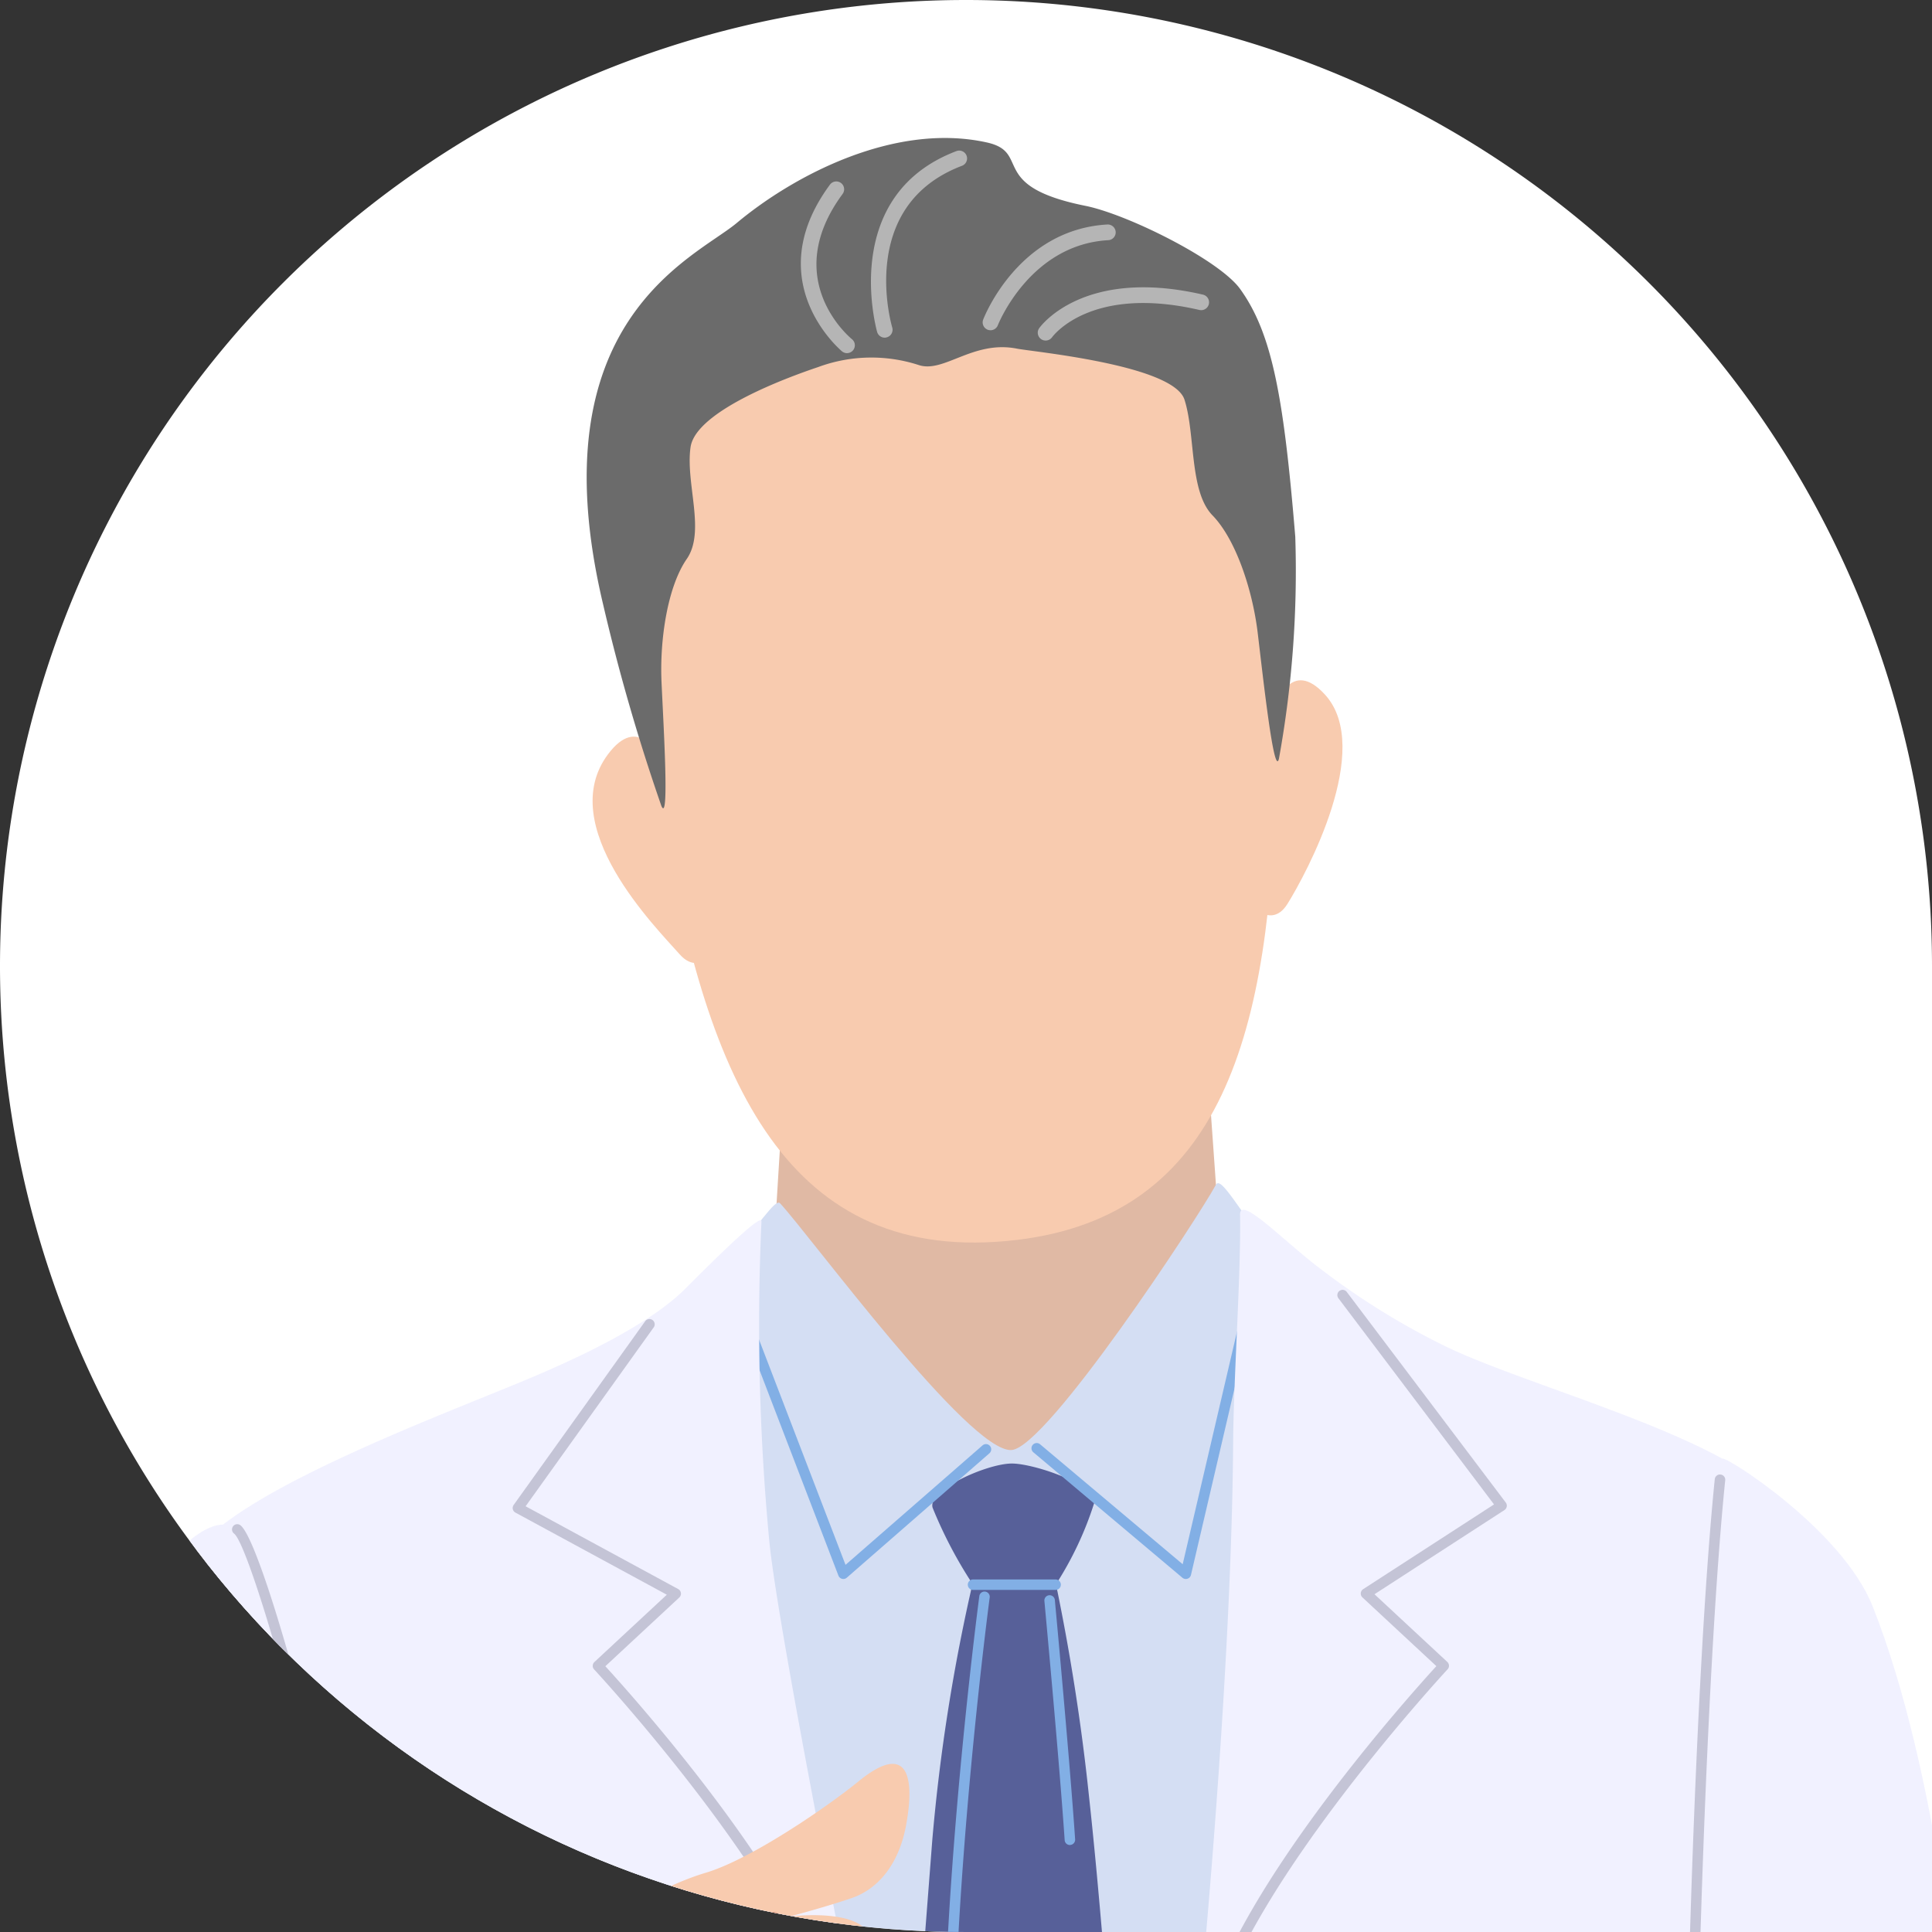 <svg xmlns="http://www.w3.org/2000/svg" xmlns:xlink="http://www.w3.org/1999/xlink" width="126" height="126" viewBox="0 0 126 126"><rect x="0" y="0" width="126" height="126" fill="#333333" stroke="none"/><defs><clipPath id="a"><path d="M488,1547a63,63,0,0,1,63,63v63H488a63,63,0,1,1,0-126Z" fill="#fff"/></clipPath></defs><g transform="translate(-425 -1547)"><path d="M488,1547a63,63,0,0,1,63,63v63H488a63,63,0,1,1,0-126Z" fill="#fff"/><g clip-path="url(#a)"><g transform="translate(-540.641 1492.356)"><path d="M1031.633,275.844,993.388,388.875s29.712-3.738,38.292-3.738c8.611,0,38.291,2.612,38.291,2.612Z" fill="#afb2d1"/><path d="M1026.134,405.644l4.584-81.062,6.841,81.062h35.354c.088-4.877,1.317-73.438,1.505-90.623.195-17.822-4.259-48.975-4.845-49.173-43.125,7.418-76.687,0-76.687,0s-5.88,19.685-5.873,49.785c0,16.932,2.481,78.944,2.929,90.011Z" fill="#5c6277"/><path d="M1010.721,277.875a190.618,190.618,0,0,0,22.57.962c12.605-.276,25.542-.054,37.748-3.412-.7-4.929-1.28-8.149-1.466-8.211-43.125,7.419-76.687,0-76.687,0s-.82,2.747-1.846,7.752C997.422,276.872,1004.117,277.238,1010.721,277.875Z" fill="#4a4e61"/><path d="M1030.718,324.923a.342.342,0,0,1-.336-.283l-2.15-12.358a.341.341,0,0,1,.672-.117l2.15,12.357a.34.34,0,0,1-.277.395A.28.28,0,0,1,1030.718,324.923Z" fill="#7d8192"/><path d="M1028.245,279.463c-.535,0-1.068,0-1.6-.007-21.507-.2-35.258-4.168-35.394-4.207a.342.342,0,0,1,.194-.655c.135.039,13.8,3.982,35.207,4.18a243.81,243.81,0,0,0,44.075-4.114.342.342,0,1,1,.136.67A244.792,244.792,0,0,1,1028.245,279.463Z" fill="#7d8192"/><path d="M1028.979,312.789a.707.707,0,0,1-.733-.448c-.437-1.208-.683-38.944-.71-43.243a.341.341,0,0,1,.34-.343h0a.342.342,0,0,1,.342.339c.1,16.7.368,41.938.672,43.021a1.835,1.835,0,0,0,.968-.3c1.771-.915,5.233-4.248,5.659-10.314.578-8.205-.235-31.961-.245-32.2a.342.342,0,0,1,.683-.024c.008.239.824,24.031.243,32.271-.511,7.27-5.227,10.973-7.016,11.221A1.508,1.508,0,0,1,1028.979,312.789Z" fill="#7d8192"/><path d="M1029.81,323.479a.335.335,0,0,1-.18-.052c-4.568-2.853-21.444-5.077-21.613-5.1a.341.341,0,1,1,.088-.677c.7.091,17.194,2.265,21.887,5.2a.342.342,0,0,1-.182.631Z" fill="#7d8192"/><path d="M1015.422,329.581a.342.342,0,0,1-.134-.657c.435-.182,10.673-4.465,14.841-3.555a.341.341,0,0,1-.147.667c-3.95-.865-14.325,3.473-14.429,3.518A.342.342,0,0,1,1015.422,329.581Z" fill="#7d8192"/><path d="M1072.282,296.632c-1.372,0-7.086-.256-11.317-4.311-3.052-2.924-4.6-7.142-4.6-12.539a.342.342,0,0,1,.684,0c0,5.2,1.475,9.256,4.387,12.046,4.53,4.342,11.053,4.123,11.113,4.117a.332.332,0,0,1,.356.327.342.342,0,0,1-.327.356C1072.55,296.627,1072.448,296.632,1072.282,296.632Z" fill="#7d8192"/><path d="M988.721,296.627a.342.342,0,0,1-.015-.683c.622-.028,15.24-.849,16.056-16.493a.342.342,0,0,1,.682.036c-.848,16.269-16.549,17.133-16.708,17.14Z" fill="#7d8192"/><path d="M1005,277.915l-.035,0a.342.342,0,0,1-.305-.374l1-9.745a.338.338,0,0,1,.373-.3.342.342,0,0,1,.306.374l-1,9.745A.34.34,0,0,1,1005,277.915Z" fill="#7d8192"/><path d="M1009.346,278.4h-.033a.343.343,0,0,1-.308-.373l.934-9.8a.351.351,0,0,1,.372-.307.342.342,0,0,1,.308.373l-.934,9.8A.341.341,0,0,1,1009.346,278.4Z" fill="#7d8192"/><path d="M1053.2,277.955a.34.34,0,0,1-.34-.325l-.467-9.5a.341.341,0,0,1,.324-.357.334.334,0,0,1,.358.324l.467,9.5a.341.341,0,0,1-.324.358Z" fill="#7d8192"/><path d="M1056.709,277.532a.343.343,0,0,1-.342-.319l-.578-9.077a.341.341,0,0,1,.319-.363.32.32,0,0,1,.363.319l.578,9.077a.342.342,0,0,1-.319.363Z" fill="#7d8192"/><path d="M1031.5,277.214a2.618,2.618,0,1,1,2.591-2.618A2.609,2.609,0,0,1,1031.5,277.214Zm0-4.553a1.935,1.935,0,1,0,1.908,1.935A1.925,1.925,0,0,0,1031.5,272.66Z" fill="#7d8192"/><path d="M1031.575,324.211a.342.342,0,0,1-.187-.628c.454-.3,11.209-7.234,20.458-6.84a.343.343,0,0,1,.327.357.347.347,0,0,1-.358.326c-9-.4-19.944,6.658-20.054,6.73A.343.343,0,0,1,1031.575,324.211Z" fill="#7d8192"/><path d="M1008.561,104s-1.265-2.844-3.268-.164c-3.5,4.687,3.148,11.318,4.676,13.047s3.019-.948,2.776-2.1S1008.561,104,1008.561,104Z" fill="#f8cbaf"/><path d="M1048.865,100.658s.952-3.181,3.2-.7c3.18,3.514-1.24,11.681-2.461,13.639s-3.136-.437-3.085-1.618S1048.865,100.658,1048.865,100.658Z" fill="#f8cbaf"/><path d="M1032.422,167.81c-16.618-.961-16.618-26.823-16.618-26.823l.971-15.829h27.688l1.026,14.444S1046.753,168.638,1032.422,167.81Z" fill="#e0b9a4"/><path d="M1048.841,105.1c-.271,16.934-3.516,28.83-16.906,30.411-14.967,1.766-20.191-10.449-22.972-27.151-2.93-17.6-3.253-30.822,17.99-32.6C1047.505,74.046,1049.123,87.479,1048.841,105.1Z" fill="#f8cbaf"/><path d="M1046.515,73.485c-1.361-1.887-7.333-4.863-10.087-5.417-6.422-1.291-3.492-3.482-6.425-4.133-5.95-1.32-12.522,2.084-16.316,5.253-2.741,2.289-13.111,6.371-8.71,24.884a128.769,128.769,0,0,0,3.8,13.138c.526,1.2.133-5.272.007-8.076s.4-6.236,1.645-8.035-.089-4.927.247-7.287,6.3-4.55,8.318-5.227a10.009,10.009,0,0,1,6.579-.129c1.638.528,3.537-1.64,6.393-1.074,1.037.205,10.2,1.058,10.925,3.33s.3,5.974,1.826,7.543,2.611,4.868,2.947,7.654,1.065,9.491,1.385,8.222a68.6,68.6,0,0,0,1.066-14.49C1049.367,80.591,1048.621,76.4,1046.515,73.485Z" fill="#6b6b6b"/><path d="M1023.338,76.666a.515.515,0,0,1-.491-.368c-.025-.088-2.515-8.882,5.17-11.8a.512.512,0,1,1,.364.958c-6.793,2.577-4.645,10.225-4.55,10.55a.512.512,0,0,1-.347.635A.5.5,0,0,1,1023.338,76.666Z" fill="#b5b5b5"/><path d="M1020.881,77.676a.511.511,0,0,1-.322-.115c-.056-.046-5.46-4.548-.79-10.876a.512.512,0,0,1,.825.608c-4.082,5.53.418,9.314.611,9.473a.513.513,0,0,1-.324.909Z" fill="#b5b5b5"/><path d="M1030.24,76.182a.525.525,0,0,1-.184-.034.514.514,0,0,1-.294-.663c.093-.239,2.333-5.871,8.1-6.2a.519.519,0,0,1,.541.483.512.512,0,0,1-.483.54c-5.111.286-7.178,5.488-7.2,5.542A.513.513,0,0,1,1030.24,76.182Z" fill="#b5b5b5"/><path d="M1033.832,76.854a.512.512,0,0,1-.417-.807c.116-.164,2.934-3.981,10.68-2.188a.512.512,0,1,1-.231,1c-7.031-1.628-9.513,1.645-9.614,1.785A.516.516,0,0,1,1033.832,76.854Z" fill="#b5b5b5"/><path d="M988.251,271.97c-2.829,0-7.568-4.228-7.568-4.228s-.986-1.618,5.775-1.894S988.251,271.97,988.251,271.97Z" fill="#9b9fc6"/><path d="M1071.731,271.97c2.829,0,7.568-4.228,7.568-4.228s.987-1.618-5.775-1.894S1071.731,271.97,1071.731,271.97Z" fill="#9b9fc6"/><path d="M991.343,239.5c-.929,9.916-6.4,27.886-.341,30.4,0,0,64.679,8.919,79.347-2.41,3.756-2.9,1.719-15.25.961-23.331-1.326-14.162,2.624-46.981,5.547-59.453s7.727-25.291,5.637-29.259-17.107-8.981-23.309-11.1c-9.523-3.255-13.59-13.652-14.242-12.442-1.137,2.111-11.028,17.18-13.341,17.307-2.758.152-13.113-13.967-15.087-16.093-.643-.692-4.248,7.367-14.692,11.922-6.009,2.621-21.159,8.289-23.247,12.255s3.118,14.941,6.043,27.411S992.671,225.34,991.343,239.5Z" fill="#d4def3"/><path d="M1040.952,269.247a.342.342,0,0,1-.143-.652c3.861-1.771,16.475-14.522,18.8-18.16a.344.344,0,0,1,.473-.1.34.34,0,0,1,.1.472c-2.359,3.685-15.164,16.611-19.1,18.413A.333.333,0,0,1,1040.952,269.247Z" fill="#fff"/><path d="M1030.951,265.942a.342.342,0,0,1-.214-.609c8.188-6.546,18.35-26.747,21.689-33.385a.341.341,0,1,1,.609.307c-3.355,6.671-13.568,26.972-21.872,33.611A.342.342,0,0,1,1030.951,265.942Z" fill="#fff"/><path d="M1029.116,157.716l5.328-.066a140.06,140.06,0,0,1,2.208,14.046c1.324,12.079,2.468,31.044,2.993,39.592.605,9.861,3.545,57.062,3.545,57.062l-11.687,9.566-11.337-9.566s3.132-33.618,3.733-54.267c.333-11.43,1.628-27.513,2.545-39.452A120.943,120.943,0,0,1,1029.116,157.716Z" fill="#576099"/><path d="M1031.59,150.092c1.413-.027,5.643,1.385,5.4,2.611a22.128,22.128,0,0,1-2.5,5.29H1029.1a28.646,28.646,0,0,1-2.634-5.013C1026.109,151.846,1029.932,150.124,1031.59,150.092Z" fill="#576099"/><path d="M1034.486,158.335H1029.1a.341.341,0,1,1,0-.683h5.386a.341.341,0,1,1,0,.683Z" fill="#82afe5"/><path d="M1027.537,187.936h-.008a.342.342,0,0,1-.334-.349c.286-13.551,2.3-28.717,2.317-28.868a.342.342,0,0,1,.677.09c-.021.151-2.025,15.28-2.311,28.793A.341.341,0,0,1,1027.537,187.936Z" fill="#82afe5"/><path d="M1035.416,174.972a.341.341,0,0,1-.34-.318c-.351-5.192-1.313-15.492-1.322-15.6a.342.342,0,0,1,.681-.064c.009.1.971,10.413,1.323,15.613a.342.342,0,0,1-.318.364Z" fill="#82afe5"/><path d="M1026.443,255.818a.335.335,0,0,1-.221-.082.341.341,0,0,1-.038-.481c7.9-9.24,11.934-21.253,11.974-21.373a.341.341,0,0,1,.648.213c-.04.123-4.109,12.258-12.1,21.6A.342.342,0,0,1,1026.443,255.818Z" fill="#82afe5"/><path d="M1020.64,157.621a.352.352,0,0,1-.082-.01.345.345,0,0,1-.237-.209l-7.56-19.691a.341.341,0,1,1,.638-.244l7.385,19.233,8.935-7.791a.341.341,0,0,1,.449.515l-9.3,8.112A.343.343,0,0,1,1020.64,157.621Z" fill="#82afe5"/><path d="M1042.976,157.621a.345.345,0,0,1-.221-.08l-9.722-8.183a.341.341,0,1,1,.44-.522l9.3,7.823,4.863-20.822a.342.342,0,0,1,.666.154l-4.989,21.365a.341.341,0,0,1-.225.247A.324.324,0,0,1,1042.976,157.621Z" fill="#82afe5"/><path d="M1081.018,390.023c.052-7.653-7.085-192.849-4.162-205.321s10.046-27.073,4.11-32.842c-3.97-3.859-16.413-7.03-21.416-9.591a48.372,48.372,0,0,1-8.236-5.219c-2.315-1.837-4.821-4.41-4.8-3.188.069,3.726-.424,10.736-.451,14.85-.1,15.546-2.2,36.812-2.2,36.812s5.4,177.731,4.631,206.457c0,0,5.329,1.182,17.121-.111C1073.774,390.976,1081.018,390.023,1081.018,390.023Z" fill="#f1f1ff"/><path d="M978.093,390.023c6.739,1.244,6.688,1.636,15.294,2.452,14.7,1.4,21.693,0,21.693,0,1.31-22.2,6.071-207.714,6.071-207.714s-4.842-24.186-5.348-29.712a149.634,149.634,0,0,1-.5-20.753c0-.421-1.7,1.113-4.944,4.37-2.512,2.524-7.578,4.794-10.762,6.111-6.059,2.506-19.364,7.5-21.452,11.469s3.551,15.985,6.476,28.455S977.878,387.5,978.093,390.023Z" fill="#f1f1ff"/><path d="M1044.594,186.361a.366.366,0,0,1-.092-.012.342.342,0,0,1-.238-.42c2.349-8.5,13.264-20.668,15.053-22.624l-4.822-4.482a.34.34,0,0,1-.107-.28.337.337,0,0,1,.153-.257l8.536-5.528L1052.919,139.3a.342.342,0,0,1,.545-.412l10.379,13.747a.341.341,0,0,1,.064.264.348.348,0,0,1-.151.228l-8.475,5.489,4.75,4.415a.344.344,0,0,1,.108.238.336.336,0,0,1-.091.244c-.127.136-12.666,13.683-15.128,22.592A.34.34,0,0,1,1044.594,186.361Z" fill="#c4c4d6"/><path d="M1019.844,186.361a.339.339,0,0,1-.328-.25c-2.462-8.91-15-22.456-15.128-22.592a.342.342,0,0,1,.018-.482l4.723-4.39-9.873-5.355a.342.342,0,0,1-.171-.223.347.347,0,0,1,.055-.275l8.578-11.983a.342.342,0,0,1,.556.4l-8.354,11.668,9.952,5.4a.341.341,0,0,1,.07.55l-4.822,4.482c1.79,1.955,12.705,14.124,15.054,22.624a.342.342,0,0,1-.238.42A.366.366,0,0,1,1019.844,186.361Z" fill="#c4c4d6"/><path d="M1018.376,190.635c0,1.374-.658,2.488-1.469,2.488s-1.47-1.114-1.47-2.488.657-2.487,1.47-2.487S1018.376,189.261,1018.376,190.635Z" fill="#c4c4d6"/><path d="M1016.907,221.668c0,1.373-.658,2.487-1.469,2.487s-1.47-1.114-1.47-2.487.658-2.487,1.47-2.487S1016.907,220.294,1016.907,221.668Z" fill="#c4c4d6"/><path d="M1015.437,252.7c0,1.373-.658,2.487-1.469,2.487s-1.47-1.114-1.47-2.487.658-2.487,1.47-2.487S1015.437,251.328,1015.437,252.7Z" fill="#c4c4d6"/><path d="M1013.968,283.735c0,1.373-.658,2.487-1.469,2.487s-1.47-1.114-1.47-2.487.658-2.487,1.47-2.487S1013.968,282.362,1013.968,283.735Z" fill="#c4c4d6"/><path d="M1012.5,314.769c0,1.373-.658,2.487-1.469,2.487s-1.47-1.114-1.47-2.487.658-2.487,1.47-2.487S1012.5,313.395,1012.5,314.769Z" fill="#c4c4d6"/><path d="M1011.03,345.8c0,1.373-.658,2.487-1.469,2.487s-1.47-1.114-1.47-2.487.658-2.487,1.47-2.487S1011.03,344.428,1011.03,345.8Z" fill="#c4c4d6"/><path d="M1054.082,205.356a.341.341,0,0,1-.341-.353l.719-21.621a.341.341,0,0,1,.331-.329l18.106-.572a.342.342,0,0,1,.352.359l-1.143,21.488a.342.342,0,0,1-.327.324l-17.682.7Zm1.05-21.631-.7,20.934,17-.678,1.108-20.806Z" fill="#c4c4d6"/><path d="M1062.62,268.192a94.049,94.049,0,0,0,13.734.467c2.425-.178,2.945-.916,2.945-.916l-1.22,37.9-14.544.564Z" fill="#f1f1ff"/><path d="M1063.535,306.549a.338.338,0,0,1-.233-.093.344.344,0,0,1-.108-.241l-.916-38.016a.34.34,0,0,1,.378-.348,94.374,94.374,0,0,0,13.674.465c.275-.02.524-.047.75-.08a.346.346,0,0,1,.387.289.342.342,0,0,1-.288.388c-.242.035-.507.064-.8.086a92.137,92.137,0,0,1-13.408-.428l.9,37.282,14.2-.551a.344.344,0,0,1,.353.328.34.34,0,0,1-.327.355l-14.543.564Z" fill="#c4c4d6"/><path d="M1072.7,274.953a58.189,58.189,0,0,1-9.2-.851.341.341,0,0,1-.275-.4.346.346,0,0,1,.4-.275c.1.019,10.232,1.83,15.083.049a.342.342,0,0,1,.236.642A19.105,19.105,0,0,1,1072.7,274.953Z" fill="#c4c4d6"/><path d="M997.363,268.192a94.056,94.056,0,0,1-13.735.467c-2.425-.178-2.945-.916-2.945-.916l1.22,37.9,14.543.564Z" fill="#f1f1ff"/><path d="M996.446,306.549h-.013l-14.543-.564a.34.34,0,0,1-.327-.355.345.345,0,0,1,.354-.328l14.2.551.9-37.282A92.522,92.522,0,0,1,983.6,269c-.292-.021-.558-.051-.8-.086a.342.342,0,0,1,.1-.676c.226.033.476.061.75.08a94.293,94.293,0,0,0,13.673-.465.341.341,0,0,1,.378.348l-.916,38.016a.346.346,0,0,1-.108.241A.338.338,0,0,1,996.446,306.549Z" fill="#c4c4d6"/><path d="M987.279,274.953a19.1,19.1,0,0,1-6.24-.832.342.342,0,1,1,.235-.642c4.852,1.784,14.981-.03,15.084-.049a.341.341,0,1,1,.122.672A58.193,58.193,0,0,1,987.279,274.953Z" fill="#c4c4d6"/><path d="M1059.019,270.4a.327.327,0,0,1-.076-.008.341.341,0,0,1-.256-.409c3.875-16.979,6.718-31.559,8.947-45.883a.342.342,0,0,1,.676.106c-2.233,14.339-5.078,28.933-8.957,45.929A.343.343,0,0,1,1059.019,270.4Z" fill="#c4c4d6"/><path d="M995.642,387a.342.342,0,0,1-.328-.245c-5.242-17.752-9.043-42.38-11.308-59.914a.342.342,0,0,1,.678-.088c2.262,17.511,6.056,42.1,11.285,59.81a.341.341,0,0,1-.231.424A.335.335,0,0,1,995.642,387Z" fill="#c4c4d6"/><path d="M1112.647,178.665c-9.372-3.787-19.236-.21-19.236-.21a9.014,9.014,0,0,0,7.224,6.646c11.581,2.043,15.109-3.972,15.109-3.972S1115.744,179.917,1112.647,178.665Z" fill="#9b9fc6"/><path d="M1072.224,213.139s8.095,16.608,9.908,19.461c4.135,6.511,12.963-11.744,14.857-16s-1.724-14.47-2.585-22.392-2.336-23.946-6.626-34.786c-2.015-5.087-9.745-9.92-9.789-9.635-.926,6,.044,14.621-2.885,27.54S1071.017,205.732,1072.224,213.139Z" fill="#f1f1ff"/><path d="M1105.86,174.092c-9.893-1.336-11.193,1.305-11.193,1.305a6.069,6.069,0,0,0,4.7,5.137c10.726,2.542,13.6-3.885,13.6-3.885S1112.5,174.99,1105.86,174.092Z" fill="#82afe5"/><path d="M1106.007,186.644c1.488-1.589,3.129-10.41,4.44-12.082s10.277-7.6,13.291-12.21,6.11-8.464,7.39-10.563c1.612-2.645,5.267-5.584,6.3-6.769a1.582,1.582,0,0,0-1.281-2.572c-.438-.644,2.888-2.461,2.457-4.088-.443-1.675-1.708-1.924-5.348.322-4.162,2.57-4.379,3.59-5.842,5.116s-4.5,4.938-5.346,6.062-3.305,2.044-4.3,3.022-1.6,1.977-2.29,1.962-2.148.225-1.779-.651,3.224-5.928,2.969-6.7-.044-6.247-2.254-6.142-3.7,4.593-4.069,7.053-3.27,5.121-4.74,6.348-4.36,3.149-5.585,6.67c-1.1,3.146-.559,5.478-1.166,6.478a8.519,8.519,0,0,0-1.429,5.708c.136,1.941-.539,4.469-1.406,7.266S1103.492,189.327,1106.007,186.644Z" fill="#f8cbaf"/><path d="M1122.566,151.149a.331.331,0,0,1-.146-.033.341.341,0,0,1-.162-.455,15,15,0,0,1,3.038-3.186,12.785,12.785,0,0,0,1.033-.959c.347-.483,6.214-6.933,6.824-7.5a.342.342,0,1,1,.466.5c-.562.525-6.416,6.957-6.735,7.4a10.023,10.023,0,0,1-1.135,1.073,15.308,15.308,0,0,0-2.873,2.966A.342.342,0,0,1,1122.566,151.149Z" fill="#e0a18a"/><path d="M1122.211,154.151a.342.342,0,0,1-.265-.556c.3-.371.881-.942,1.493-1.548a27.048,27.048,0,0,0,1.971-2.068,13.209,13.209,0,0,1,1.5-1.457,17.867,17.867,0,0,0,2.753-2.849c1.217-1.745,3.966-3.012,5.495-3.613a.341.341,0,1,1,.249.635c-1.459.572-4.07,1.77-5.184,3.368a18.43,18.43,0,0,1-2.858,2.969,13.07,13.07,0,0,0-1.413,1.367,26.954,26.954,0,0,1-2.028,2.135c-.6.591-1.165,1.148-1.442,1.491A.339.339,0,0,1,1122.211,154.151Z" fill="#e0a18a"/><path d="M1115.714,163.26l-.044,0a.341.341,0,0,1-.3-.382c.244-1.9,2.88-3.142,4-3.588a9.689,9.689,0,0,0,1.111-1.423c.359-.506.765-1.08,1.154-1.56a9.492,9.492,0,0,0,.772-1.14,11.163,11.163,0,0,1,2.278-2.79c1.209-1.107,2.583-1.356,3.676-.664a2.093,2.093,0,0,1,.992,2.29.342.342,0,0,1-.653-.2,1.407,1.407,0,0,0-.7-1.512,2.332,2.332,0,0,0-2.849.591,10.43,10.43,0,0,0-2.155,2.641,10.212,10.212,0,0,1-.825,1.215c-.375.463-.775,1.027-1.128,1.524-.733,1.035-1.1,1.537-1.417,1.663-.787.313-3.374,1.459-3.576,3.04A.342.342,0,0,1,1115.714,163.26Z" fill="#e0a18a"/><path d="M1100.237,167.151a.342.342,0,0,1-.288-.525c1.085-1.7,5.443-2.512,8.046-2.994l.226-.042a12.71,12.71,0,0,0,6.1-3.417c.387-.422.942-1.158,1.584-2.011,1.41-1.873,3.167-4.206,4.576-5.115a.342.342,0,1,1,.371.574c-1.308.844-3.023,3.122-4.4,4.952-.652.867-1.217,1.615-1.626,2.062a13.289,13.289,0,0,1-6.483,3.628l-.225.041c-2.166.4-6.669,1.235-7.6,2.689A.341.341,0,0,1,1100.237,167.151Z" fill="#e0a18a"/><path d="M1114.836,149.813h-.032c-.674-.061-4.047-.442-4.22-1.986a.342.342,0,1,1,.679-.076c.081.736,2.155,1.25,3.6,1.381a.341.341,0,0,1-.029.681Z" fill="#e0a18a"/><path d="M1108.038,154.384a.341.341,0,0,1-.1-.669,10.99,10.99,0,0,1,5.217-.038.342.342,0,0,1-.172.662,10.439,10.439,0,0,0-4.854.032A.334.334,0,0,1,1108.038,154.384Z" fill="#e0a18a"/><path d="M1112.966,176.649s-2.027,3.393-10.249,2.153c-6.564-.991-8.049-3.405-8.049-3.405s-.132,2.432-.59,5.618c-.339,2.357-1.3,8.562-2.93,12.578-1.016,2.5-4.535,14.621-7.017,18.913s-5.266,17.228-.569,22.365,9.561,10.476,13.964,7.162,13.482-14.532,13.982-27.027c.345-8.643-.778-16.168-.968-19.392C1110.37,192.731,1112.966,176.649,1112.966,176.649Z" fill="#d4def3"/><path d="M1115.744,181.129c-1.887,1.928-6.169,1.838-10.438,1.454-9.171-.826-11.575-3.311-11.895-4.128-.009.74-.085,1.7-.085,2.492,0,2.381-.55,8.63-2.179,12.647-1.016,2.5-4.535,14.621-7.017,18.913s-6.462,15.184-1.018,23.115c3.939,5.736,11.144,10.751,15.546,7.438s12.349-15.557,12.849-28.052C1111.853,206.365,1115.369,182.531,1115.744,181.129Z" fill="#f1f1ff"/><path d="M1081.048,225.208h-.016a.34.34,0,0,1-.324-.357c.235-5.071,1.75-10.134,3.128-12.514,1.723-2.981,4-9.915,5.5-14.5.662-2.017,1.185-3.61,1.492-4.367a36.1,36.1,0,0,0,1.9-9.739.342.342,0,0,1,.682.05,36.777,36.777,0,0,1-1.947,9.945c-.3.736-.818,2.32-1.475,4.324-1.515,4.615-3.8,11.59-5.562,14.631a30.508,30.508,0,0,0-3.037,12.2A.342.342,0,0,1,1081.048,225.208Z" fill="#c4c4d6"/><path d="M1075.777,220.694a.342.342,0,0,1-.342-.338c-.28-28.123.817-57.29,2.039-69.242a.342.342,0,0,1,.681.069c-1.221,11.933-2.316,41.067-2.036,69.166a.343.343,0,0,1-.339.345Z" fill="#c4c4d6"/><path d="M1089.566,238.664a.341.341,0,0,1-.326-.239c-.134-.428-.328-.927-.554-1.505-1.661-4.269-5.116-13.15.991-32.01a.341.341,0,1,1,.65.209c-6.032,18.629-2.636,27.359-1,31.554.229.59.428,1.1.568,1.548a.341.341,0,0,1-.223.428A.354.354,0,0,1,1089.566,238.664Z" fill="#c4c4d6"/><path d="M1077.815,222.273a.343.343,0,0,1-.338-.285c-.48-2.87-.526-30.189,6.943-36.5.525-.442,1.288-.988,1.868-.618,1.156.736.139,4.709-1.916,12.257-1.8,6.629-4.047,14.877-3.98,20.168a.342.342,0,0,1-.338.346.351.351,0,0,1-.345-.337c-.068-5.387,2.189-13.687,4-20.356,1.4-5.157,2.994-11,2.208-11.5-.011-.007-.233-.135-1.059.564-7.176,6.062-7.131,33.357-6.711,35.863a.34.34,0,0,1-.28.393A.308.308,0,0,1,1077.815,222.273Z" fill="#c4c4d6"/><path d="M984.492,201.647c-.824-4.228,1.926-10.893,6.755-13.149,5.315-2.483,10.332,8.908,11.2,11.953,1.076,3.756,1.153,11.42-2.2,13.63-2.091,1.377-4.742,1.3-7.519,0C988.365,212.041,985.458,206.6,984.492,201.647Z" fill="#9b9fc6"/><path d="M988.721,196.055c.191-2.581,2.621-8.584,7.45-10.84,5.315-2.483,9.538,6.848,9.858,10s.353,9.806-1.768,11.137-1.746,2.183-6.486,1.331S988.348,201.089,988.721,196.055Z" fill="#82afe5"/><path d="M981.114,154.384c2,1.529,12.255,41.5,9.143,48.743s-21.583,29.58-37.048,36.352c-5.048,2.211-7.951-15.351-7.527-19.941.777-8.4,10-13.157,13.492-23.6,3.361-10.053,6.28-21.5,9.881-28.068S978.374,152.285,981.114,154.384Z" fill="#f1f1ff"/><path d="M989.769,188.3a.339.339,0,0,1-.336-.288c-2.355-14.88-7.4-32.486-8.526-33.352a.341.341,0,1,1,.415-.542c1.509,1.156,6.573,19.809,8.784,33.788a.341.341,0,0,1-.284.391A.357.357,0,0,1,989.769,188.3Z" fill="#c4c4d6"/><path d="M986.231,195.142c1.862-2.538,7.075-6.617,9.585-8.328s9.93-8.271,15.864-10.038c3.009-.9,8.065-4.412,9.929-5.939,3.139-2.572,3.746-.523,3.122,2.859-.457,2.475-1.78,4.129-3.546,4.735-1.707.586-4.028,1.2-4.028,1.2s3.671-.47,4.908.8a2.576,2.576,0,0,1-.914,4.335c-1.6.571-4.431.111-5.687.454a1.99,1.99,0,0,0-1.616,2.4c.343.912,3.766,1.71,5.934,2.623s5.653,3.879,4.824,5.932-1.515,2.623-3.112,2.167-2.167-1.484-4.678-1.939-1.94.911.113,1.6,5.706,1.027,6.391,2.623,1.142,3.879-.455,4.677-3.311-.113-5.022-.8-4.108-1.71-3.538-.8,6.049,5.247,7.19,6.161,3.081,4.562,0,4.562-5.821-3.194-7.76-3.878-3.88-3.081-5.934-4.221-3.882.114-7.419-.569-8.444.683-9.472.8S982.464,200.275,986.231,195.142Z" fill="#f8cbaf"/><path d="M1005.746,182.822a.341.341,0,1,1,0-.683,10.525,10.525,0,0,0,3.9-1.365c1.628-.876,5.3-1.348,6.456-1.444a.346.346,0,0,1,.368.312.34.34,0,0,1-.312.368,21.445,21.445,0,0,0-6.188,1.366A10.839,10.839,0,0,1,1005.746,182.822Z" fill="#e0a18a"/><path d="M1013.566,188.76a.341.341,0,0,1-.159-.038,13.379,13.379,0,0,0-1.932-.785c-.85-.291-1.464-.5-1.721-.955a.81.81,0,0,1-.029-.8c.363-.674,1.9-1.114,4.575-1.3a.355.355,0,0,1,.366.316.341.341,0,0,1-.318.365c-2.523.18-3.837.606-4.019.947-.012.022-.029.055.02.144.131.229.722.432,1.347.646a14.03,14.03,0,0,1,2.028.825.341.341,0,0,1-.158.644Z" fill="#e0a18a"/><path d="M1014.647,196.281a.35.35,0,0,1-.083-.01c-.459-.115-1.041-.217-1.659-.326a13.784,13.784,0,0,1-3.319-.841c-.5-.251-1.054-.593-1.541-.893a7.38,7.38,0,0,0-1.455-.788.341.341,0,1,1,.134-.67,6.746,6.746,0,0,1,1.68.876c.5.308,1.012.625,1.488.863a13.625,13.625,0,0,0,3.132.779c.629.111,1.224.215,1.705.335a.341.341,0,0,1-.082.673Z" fill="#e0a18a"/><path d="M1013.505,203.468a.345.345,0,0,1-.115-.02c-.592-.211-1.093-.422-1.577-.626a17.37,17.37,0,0,0-2.738-.961l-.473-.118c-1.684-.418-3.14-.78-3.771-1.6a.341.341,0,1,1,.542-.415c.487.632,1.9.983,3.395,1.354l.474.118a18.022,18.022,0,0,1,2.837.994c.475.2.967.408,1.541.613a.341.341,0,0,1-.115.663Z" fill="#e0a18a"/><path d="M988.721,196.4a.341.341,0,0,1-.331-.259c-3.451-13.853-13.357-26.12-13.457-26.242a.342.342,0,0,1,.53-.432c.1.124,10.1,12.51,13.591,26.508a.343.343,0,0,1-.249.414A.366.366,0,0,1,988.721,196.4Z" fill="#c4c4d6"/><path d="M985.443,196.753a.343.343,0,0,1-.306-.186c-2.67-5.237-13.546-6.726-18.189-7.362a.342.342,0,1,1,.092-.677c4.751.651,15.874,2.174,18.706,7.729a.34.34,0,0,1-.148.459A.344.344,0,0,1,985.443,196.753Z" fill="#c4c4d6"/><path d="M996.843,184.989c-1.141.229-3.983,2.8-4.336,6.934-.685,8.01,5.477,18.39,11.3,14.74,2.511-1.483-6.049,4.335-8.331,7.186a172.139,172.139,0,0,1-16.886,18.216c-6.017,5.543-18.98,11.414-23.317,10.387S949.117,236.99,949,230.6s-.008-9.762,2.5-15.01,6.772-6.557,10.424-7.013,11.874-5.893,15.525-9.429,10.833-8.652,13.571-11.082A13.723,13.723,0,0,1,996.843,184.989Z" fill="#d4def3"/><path d="M991.9,204.887c-4.094-12.68-.471-16.868-.462-16.887.072-.14.162-.271.244-.406-.218.153-10.813,7.775-14.465,11.311s-11.64,8.67-15.291,9.126a13.1,13.1,0,0,0-10.728,7.414c-2.51,5.248-2.853,8.9-2.739,15.285s2.283,11.294,6.619,12.319,17.235-4.674,23.51-9.923c11.889-9.945,20.2-17.852,21.661-19.044C996.852,214.082,993.379,209.477,991.9,204.887Z" fill="#f1f1ff"/><path d="M984.6,228.358a.341.341,0,0,1-.224-.6c5.651-4.876,10.143-8.965,12.828-11.407,1.45-1.319,2.408-2.19,2.828-2.534a.342.342,0,0,1,.432.53c-.407.331-1.359,1.2-2.8,2.509-2.687,2.444-7.184,6.536-12.841,11.418A.34.34,0,0,1,984.6,228.358Z" fill="#c4c4d6"/><path d="M948.441,229.907a.341.341,0,0,1-.342-.338c-.047-5.622.358-9.191,2.787-14.27a13.463,13.463,0,0,1,10.995-7.606c3.505-.438,11.362-5.416,15.095-9.032,3.7-3.578,14.4-11.273,14.506-11.345a.342.342,0,0,1,.49.455l-.085.137c-.051.082-.1.164-.148.249a.341.341,0,0,1-.46.148h0c-2.309,1.673-10.67,7.789-13.828,10.847-3.806,3.686-11.86,8.766-15.487,9.219a12.81,12.81,0,0,0-10.463,7.223c-2.372,4.958-2.767,8.455-2.72,13.969a.343.343,0,0,1-.339.345Z" fill="#c4c4d6"/><path d="M954.709,236.738c-.311,0-.622,0-.936-.009a.341.341,0,0,1-.334-.348.362.362,0,0,1,.349-.335c11.037.224,19.613-3.318,27.756-11.478a.341.341,0,1,1,.484.481C974.085,233.009,965.382,236.738,954.709,236.738Z" fill="#c4c4d6"/><path d="M1005.444,279.828a.341.341,0,0,1-.326-.241c-4.275-13.971-11.651-53.916-11.724-54.318a.341.341,0,0,1,.671-.124c.075.4,7.442,40.309,11.705,54.242a.34.34,0,0,1-.326.441Z" fill="#c4c4d6"/></g></g></g></svg>